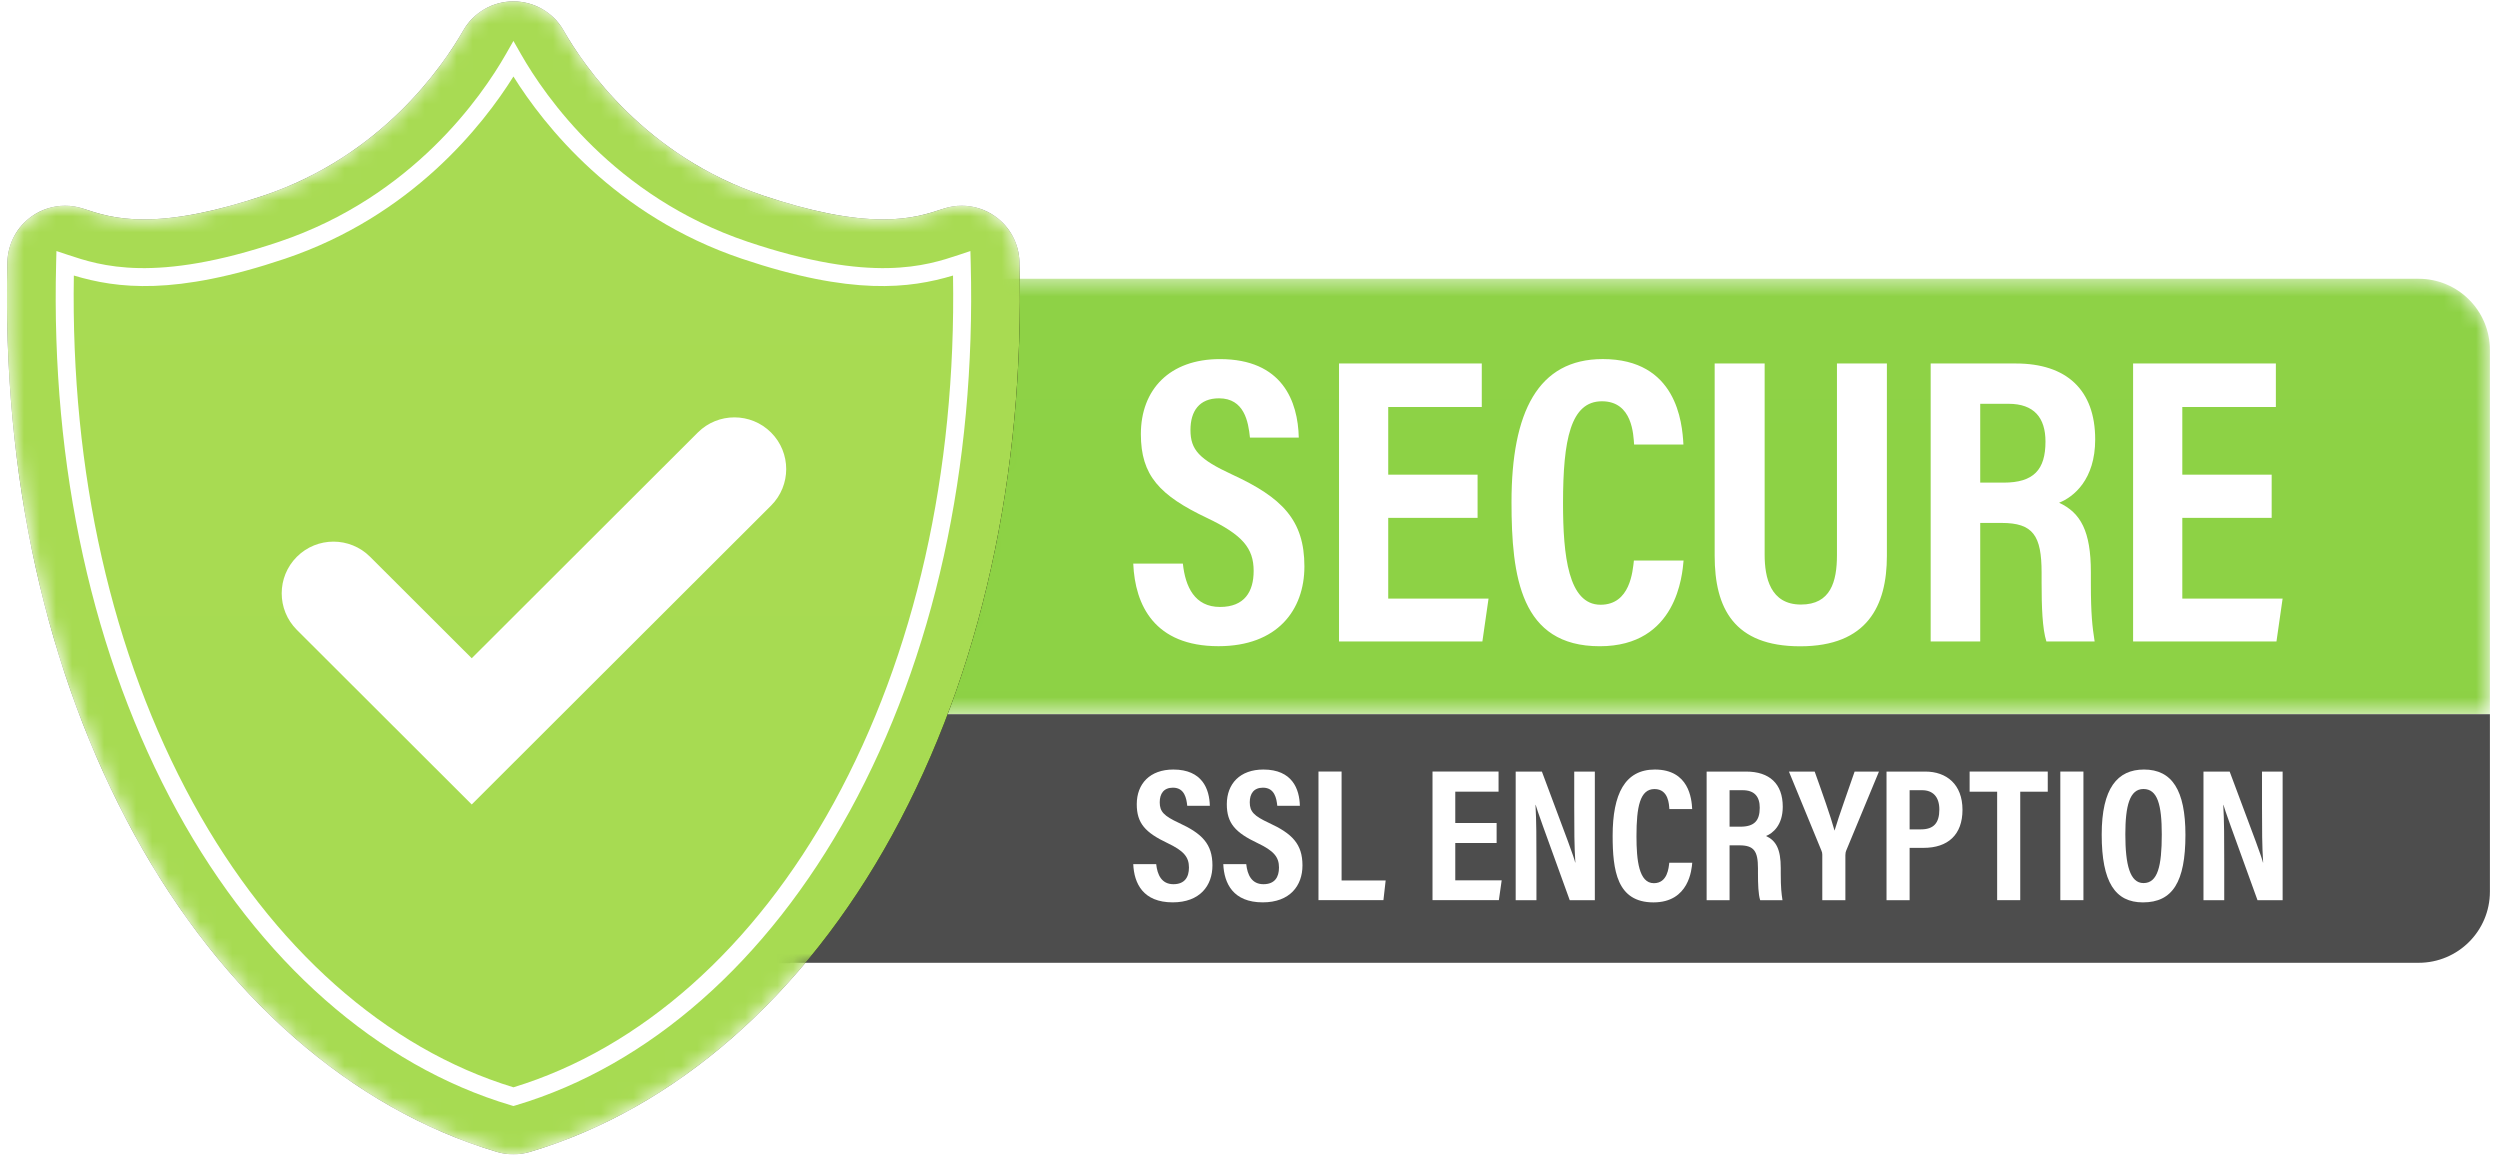 <svg xmlns="http://www.w3.org/2000/svg" width="156" height="73" viewBox="0 0 156 73" fill="none"><g clip-path="url(#clip0_695_1825)"><mask id="mask0_695_1825" style="mask-type:luminance" maskUnits="userSpaceOnUse" x="19" y="17" width="137" height="30"><path d="M19.803 17.395H150.924C153.379 17.395 155.37 19.383 155.37 21.835V44.562H56.548C59.651 36.524 61.577 27.327 61.993 17.395H23.95V44.562H19.803V46.126V17.395Z" fill="white"></path></mask><g mask="url(#mask0_695_1825)"><path fill-rule="evenodd" clip-rule="evenodd" d="M19.803 17.395H150.924C153.379 17.395 155.37 19.383 155.37 21.835V44.562H56.991C59.06 39.203 48.046 30.148 23.95 17.395V44.562H19.803V46.126V17.395Z" fill="url(#paint0_linear_695_1825)"></path></g><path fill-rule="evenodd" clip-rule="evenodd" d="M150.924 60.078H19.803V44.564H155.37V55.639C155.37 58.091 153.379 60.078 150.924 60.078Z" fill="#4D4D4D"></path><mask id="mask1_695_1825" style="mask-type:luminance" maskUnits="userSpaceOnUse" x="56" y="21" width="7" height="26"><path d="M62.759 21.848C62.249 30.79 60.375 39.038 57.429 46.199H56.928C59.891 39.043 61.783 30.793 62.309 21.848H62.759Z" fill="white"></path></mask><g mask="url(#mask1_695_1825)"><path fill-rule="evenodd" clip-rule="evenodd" d="M28.21 60.105H140.327V21.848H28.21V60.105Z" fill="url(#paint1_linear_695_1825)"></path></g><path fill-rule="evenodd" clip-rule="evenodd" d="M49.283 60.104H48.722C51.965 56.17 54.739 51.483 56.928 46.198H57.429C55.258 51.477 52.503 56.165 49.283 60.104Z" fill="#444444"></path><mask id="mask2_695_1825" style="mask-type:luminance" maskUnits="userSpaceOnUse" x="56" y="21" width="7" height="26"><path d="M62.309 21.848C61.783 30.793 59.891 39.043 56.928 46.199H56.427C59.409 39.048 61.318 30.799 61.86 21.848H62.309Z" fill="white"></path></mask><g mask="url(#mask2_695_1825)"><path fill-rule="evenodd" clip-rule="evenodd" d="M28.21 60.105H140.326V21.848H28.21V60.105Z" fill="url(#paint2_linear_695_1825)"></path></g><path fill-rule="evenodd" clip-rule="evenodd" d="M48.722 60.104H48.161C51.425 56.177 54.219 51.489 56.427 46.198H56.928C54.739 51.483 51.965 56.17 48.722 60.104Z" fill="#424242"></path><mask id="mask3_695_1825" style="mask-type:luminance" maskUnits="userSpaceOnUse" x="28" y="21" width="34" height="26"><path d="M61.86 21.848C61.319 30.799 59.41 39.048 56.427 46.199H28.211V21.848H61.86Z" fill="white"></path></mask><g mask="url(#mask3_695_1825)"><path fill-rule="evenodd" clip-rule="evenodd" d="M28.211 60.105H140.327V21.848H28.211V60.105Z" fill="url(#paint3_linear_695_1825)"></path></g><path fill-rule="evenodd" clip-rule="evenodd" d="M48.161 60.104H28.211V46.198H56.427C54.219 51.489 51.426 56.177 48.161 60.104Z" fill="#424242"></path><mask id="mask4_695_1825" style="mask-type:luminance" maskUnits="userSpaceOnUse" x="0" y="0" width="69" height="73"><path d="M31.008 71.879C21.937 69.179 13.904 62.15 8.391 52.088C2.863 41.996 0.12 29.636 0.461 16.342C0.491 15.203 1.059 14.145 1.994 13.49C2.607 13.06 3.332 12.837 4.063 12.837C4.445 12.837 4.83 12.898 5.202 13.022C6.099 13.32 7.216 13.692 8.969 13.692C11.007 13.692 13.524 13.192 16.45 12.206C23.796 9.731 27.609 4.175 28.908 1.902C29.549 0.779 30.744 0.086 32.038 0.086C33.332 0.086 34.526 0.779 35.167 1.902C36.465 4.175 40.278 9.731 47.625 12.206C50.551 13.192 53.068 13.692 55.105 13.692C56.859 13.692 57.977 13.32 58.874 13.022C59.246 12.898 59.63 12.837 60.012 12.837C60.744 12.837 61.467 13.06 62.081 13.49C63.016 14.145 63.585 15.203 63.614 16.342L63.642 17.395H68.277C67.665 32.178 70.743 60.103 66.286 60.103C64.523 60.103 59.197 60.077 50.306 60.023C45.44 65.852 39.516 69.959 33.067 71.879C32.731 71.978 32.384 72.029 32.038 72.029C31.691 72.029 31.344 71.978 31.008 71.879Z" fill="white"></path></mask><g mask="url(#mask4_695_1825)"><g filter="url(#filter0_d_695_1825)"><path d="M32.038 72.029C31.691 72.029 31.344 71.978 31.008 71.879C21.937 69.179 13.904 62.15 8.391 52.088C2.863 41.996 0.12 29.636 0.461 16.342C0.491 15.203 1.059 14.145 1.994 13.49C2.607 13.06 3.332 12.837 4.063 12.837C4.445 12.837 4.83 12.898 5.202 13.022C6.099 13.32 7.216 13.692 8.969 13.692C11.007 13.692 13.524 13.192 16.45 12.206C23.796 9.731 27.609 4.175 28.908 1.902C29.549 0.779 30.744 0.086 32.038 0.086H32.038C33.332 0.086 34.526 0.779 35.167 1.902C36.465 4.175 40.278 9.731 47.625 12.206C50.551 13.192 53.068 13.692 55.105 13.692C56.859 13.692 57.977 13.32 58.874 13.022C59.246 12.898 59.63 12.837 60.012 12.837C60.744 12.837 61.467 13.06 62.081 13.49C63.016 14.145 63.585 15.203 63.614 16.342C63.954 29.636 61.212 41.996 55.684 52.088C50.171 62.15 42.139 69.179 33.067 71.879C32.731 71.978 32.384 72.029 32.038 72.029Z" fill="black"></path></g><path d="M32.038 72.029C31.691 72.029 31.344 71.978 31.008 71.879C21.937 69.179 13.904 62.15 8.391 52.088C2.863 41.996 0.12 29.636 0.461 16.342C0.491 15.203 1.059 14.145 1.994 13.49C2.607 13.06 3.332 12.837 4.063 12.837C4.445 12.837 4.83 12.898 5.202 13.022C6.099 13.32 7.216 13.692 8.969 13.692C11.007 13.692 13.524 13.192 16.45 12.206C23.796 9.731 27.609 4.175 28.908 1.902C29.549 0.779 30.744 0.086 32.038 0.086H32.038C33.332 0.086 34.526 0.779 35.167 1.902C36.465 4.175 40.278 9.731 47.625 12.206C50.551 13.192 53.068 13.692 55.105 13.692C56.859 13.692 57.977 13.32 58.874 13.022C59.246 12.898 59.63 12.837 60.012 12.837C60.744 12.837 61.467 13.06 62.081 13.49C63.016 14.145 63.585 15.203 63.614 16.342C63.954 29.636 61.212 41.996 55.684 52.088C50.171 62.15 42.139 69.179 33.067 71.879C32.731 71.978 32.384 72.029 32.038 72.029Z" fill="url(#paint4_linear_695_1825)"></path></g><mask id="mask5_695_1825" style="mask-type:luminance" maskUnits="userSpaceOnUse" x="0" y="0" width="69" height="73"><path d="M31.008 71.879C21.937 69.179 13.904 62.15 8.391 52.088C2.863 41.996 0.12 29.636 0.461 16.342C0.491 15.203 1.059 14.145 1.994 13.49C2.607 13.06 3.332 12.837 4.063 12.837C4.445 12.837 4.83 12.898 5.202 13.022C6.099 13.32 7.216 13.692 8.969 13.692C11.007 13.692 13.524 13.192 16.45 12.206C23.796 9.731 27.609 4.175 28.908 1.902C29.549 0.779 30.744 0.086 32.038 0.086C33.332 0.086 34.526 0.779 35.167 1.902C36.465 4.175 40.278 9.731 47.625 12.206C50.551 13.192 53.068 13.692 55.105 13.692C56.859 13.692 57.977 13.32 58.874 13.022C59.246 12.898 59.63 12.837 60.012 12.837C60.744 12.837 61.467 13.06 62.081 13.49C63.016 14.145 63.585 15.203 63.614 16.342L63.642 17.395H68.277C67.665 32.178 70.743 60.103 66.286 60.103C64.523 60.103 59.197 60.077 50.306 60.023C45.44 65.852 39.516 69.959 33.067 71.879C32.731 71.978 32.384 72.029 32.038 72.029C31.691 72.029 31.344 71.978 31.008 71.879Z" fill="white"></path></mask><g mask="url(#mask5_695_1825)"><mask id="mask6_695_1825" style="mask-type:luminance" maskUnits="userSpaceOnUse" x="4" y="3" width="57" height="66"><path d="M60.012 16.435C57.831 17.161 54.312 18.256 46.473 15.615C37.377 12.55 33.064 5.482 32.038 3.684C31.011 5.482 26.698 12.55 17.602 15.615C9.763 18.256 6.244 17.161 4.063 16.435C3.394 42.535 15.379 63.473 32.038 68.432C48.697 63.473 60.681 42.535 60.012 16.435Z" fill="white"></path></mask><g mask="url(#mask6_695_1825)"><path fill-rule="evenodd" clip-rule="evenodd" d="M60.012 16.435C57.831 17.161 54.312 18.256 46.473 15.615C37.377 12.55 33.064 5.482 32.038 3.684C31.011 5.482 26.698 12.55 17.602 15.615C9.763 18.256 6.244 17.161 4.063 16.435C3.394 42.535 15.379 63.473 32.038 68.432C48.697 63.473 60.681 42.535 60.012 16.435Z" fill="url(#paint5_linear_695_1825)"></path></g></g><mask id="mask7_695_1825" style="mask-type:luminance" maskUnits="userSpaceOnUse" x="0" y="0" width="69" height="73"><path d="M31.008 71.879C21.937 69.179 13.904 62.15 8.391 52.088C2.863 41.996 0.12 29.636 0.461 16.342C0.491 15.203 1.059 14.145 1.994 13.49C2.607 13.06 3.332 12.837 4.063 12.837C4.445 12.837 4.83 12.898 5.202 13.022C6.099 13.32 7.216 13.692 8.969 13.692C11.007 13.692 13.524 13.192 16.45 12.206C23.796 9.731 27.609 4.175 28.908 1.902C29.549 0.779 30.744 0.086 32.038 0.086C33.332 0.086 34.526 0.779 35.167 1.902C36.465 4.175 40.278 9.731 47.625 12.206C50.551 13.192 53.068 13.692 55.105 13.692C56.859 13.692 57.977 13.32 58.874 13.022C59.246 12.898 59.63 12.837 60.012 12.837C60.744 12.837 61.467 13.06 62.081 13.49C63.016 14.145 63.585 15.203 63.614 16.342L63.642 17.395H68.277C67.665 32.178 70.743 60.103 66.286 60.103C64.523 60.103 59.197 60.077 50.306 60.023C45.44 65.852 39.516 69.959 33.067 71.879C32.731 71.978 32.384 72.029 32.038 72.029C31.691 72.029 31.344 71.978 31.008 71.879Z" fill="white"></path></mask><g mask="url(#mask7_695_1825)"><path fill-rule="evenodd" clip-rule="evenodd" d="M4.608 17.194C4.404 29.471 6.97 40.831 12.044 50.093C16.994 59.128 24.089 65.426 32.038 67.848C39.987 65.426 47.082 59.128 52.032 50.093C57.107 40.831 59.672 29.471 59.469 17.194C56.767 18.001 53.166 18.46 46.294 16.145C38.376 13.477 33.93 7.799 32.038 4.774C30.146 7.799 25.7 13.477 17.782 16.145C10.91 18.46 7.309 18.001 4.608 17.194ZM32.038 69.016L31.878 68.968C23.58 66.498 16.187 59.985 11.061 50.63C5.789 41.008 3.176 29.179 3.503 16.42L3.522 15.665L4.24 15.904C6.264 16.577 9.65 17.703 17.423 15.084C25.759 12.276 30.08 5.982 31.551 3.407L32.038 2.554L32.525 3.407C33.996 5.982 38.316 12.276 46.653 15.084C54.426 17.703 57.812 16.577 59.836 15.904L60.553 15.665L60.573 16.42C60.9 29.179 58.286 41.008 53.015 50.63C47.889 59.985 40.497 66.498 32.198 68.968L32.038 69.016Z" fill="white"></path></g><mask id="mask8_695_1825" style="mask-type:luminance" maskUnits="userSpaceOnUse" x="0" y="0" width="69" height="73"><path d="M31.008 71.879C21.937 69.179 13.904 62.15 8.391 52.088C2.863 41.996 0.12 29.636 0.461 16.342C0.491 15.203 1.059 14.145 1.994 13.49C2.607 13.06 3.332 12.837 4.063 12.837C4.445 12.837 4.83 12.898 5.202 13.022C6.099 13.32 7.216 13.692 8.969 13.692C11.007 13.692 13.524 13.192 16.45 12.206C23.796 9.731 27.609 4.175 28.908 1.902C29.549 0.779 30.744 0.086 32.038 0.086C33.332 0.086 34.526 0.779 35.167 1.902C36.465 4.175 40.278 9.731 47.625 12.206C50.551 13.192 53.068 13.692 55.105 13.692C56.859 13.692 57.977 13.32 58.874 13.022C59.246 12.898 59.63 12.837 60.012 12.837C60.744 12.837 61.467 13.06 62.081 13.49C63.016 14.145 63.585 15.203 63.614 16.342L63.642 17.395H68.277C67.665 32.178 70.743 60.103 66.286 60.103C64.523 60.103 59.197 60.077 50.306 60.023C45.44 65.852 39.516 69.959 33.067 71.879C32.731 71.978 32.384 72.029 32.038 72.029C31.691 72.029 31.344 71.978 31.008 71.879Z" fill="white"></path></mask><g mask="url(#mask8_695_1825)"><path fill-rule="evenodd" clip-rule="evenodd" d="M29.436 50.199L18.524 39.305C17.263 38.045 17.263 36.002 18.524 34.743C19.786 33.483 21.832 33.483 23.093 34.743L29.436 41.075L43.544 26.988C44.806 25.729 46.852 25.729 48.113 26.988C49.375 28.248 49.375 30.291 48.113 31.55L29.436 50.199Z" fill="white"></path></g><path fill-rule="evenodd" clip-rule="evenodd" d="M73.811 35.169C73.963 36.607 74.541 37.874 76.129 37.874C77.66 37.874 78.228 36.917 78.228 35.626C78.228 34.201 77.526 33.372 75.329 32.326C72.354 30.915 71.19 29.668 71.19 27.091C71.19 24.308 72.98 22.408 76.121 22.408C80.029 22.408 80.993 25.048 81.044 27.306H77.997C77.897 26.314 77.641 24.855 76.067 24.855C74.836 24.855 74.285 25.653 74.285 26.83C74.285 28.079 74.842 28.663 76.879 29.608C79.996 31.046 81.395 32.443 81.395 35.346C81.395 38.069 79.705 40.322 76.035 40.322C72.041 40.322 70.824 37.768 70.715 35.169H73.811Z" fill="white"></path><path fill-rule="evenodd" clip-rule="evenodd" d="M92.201 32.316H86.625V37.352H92.885L92.501 40.026H83.555V22.68H92.463V25.398H86.625V29.62H92.201V32.316Z" fill="white"></path><path fill-rule="evenodd" clip-rule="evenodd" d="M105.055 34.977C104.977 35.854 104.645 40.325 99.824 40.325C94.885 40.325 94.318 35.992 94.318 31.331C94.318 25.715 95.968 22.406 100.011 22.406C104.618 22.406 104.974 26.351 105.045 27.738H101.969C101.921 27.149 101.88 25.04 99.962 25.04C98.009 25.04 97.533 27.426 97.533 31.396C97.533 34.666 97.86 37.736 99.876 37.736C101.729 37.736 101.878 35.642 101.955 34.977H105.055ZM110.114 22.682V34.616C110.114 36.037 110.468 37.724 112.379 37.724C114.23 37.724 114.626 36.302 114.626 34.635V22.682H117.742V34.684C117.742 37.798 116.525 40.329 112.329 40.329C108.199 40.329 106.995 37.948 106.995 34.682V22.682H110.114ZM123.566 30.116H125.026C126.904 30.116 127.638 29.309 127.638 27.556C127.638 26.062 126.924 25.197 125.332 25.197H123.566V30.116ZM123.566 32.631V40.028H120.474V22.682H125.793C128.95 22.682 130.74 24.325 130.74 27.42C130.74 29.928 129.395 31.011 128.488 31.37C129.833 31.999 130.47 33.14 130.47 35.702V36.394C130.47 38.365 130.563 39.101 130.705 40.028H127.695C127.442 39.232 127.396 37.859 127.396 36.365V35.734C127.396 33.415 126.864 32.631 124.9 32.631H123.566Z" fill="white"></path><path fill-rule="evenodd" clip-rule="evenodd" d="M141.752 32.316H136.176V37.352H142.435L142.052 40.026H133.105V22.68H142.014V25.398H136.176V29.62H141.752V32.316Z" fill="white"></path><path fill-rule="evenodd" clip-rule="evenodd" d="M72.147 53.922C72.217 54.588 72.485 55.174 73.22 55.174C73.928 55.174 74.191 54.731 74.191 54.134C74.191 53.475 73.866 53.091 72.849 52.607C71.473 51.954 70.934 51.377 70.934 50.185C70.934 48.898 71.763 48.019 73.216 48.019C75.024 48.019 75.47 49.24 75.494 50.284H74.084C74.038 49.826 73.919 49.151 73.191 49.151C72.622 49.151 72.367 49.52 72.367 50.065C72.367 50.643 72.625 50.913 73.567 51.35C75.009 52.015 75.656 52.661 75.656 54.005C75.656 55.265 74.874 56.307 73.176 56.307C71.328 56.307 70.766 55.125 70.715 53.922H72.147ZM77.766 53.922C77.835 54.588 78.104 55.174 78.838 55.174C79.547 55.174 79.809 54.731 79.809 54.134C79.809 53.475 79.484 53.091 78.468 52.607C77.092 51.954 76.553 51.377 76.553 50.185C76.553 48.898 77.382 48.019 78.835 48.019C80.643 48.019 81.088 49.24 81.112 50.284H79.703C79.656 49.826 79.538 49.151 78.809 49.151C78.24 49.151 77.985 49.52 77.985 50.065C77.985 50.643 78.243 50.913 79.185 51.35C80.627 52.015 81.274 52.661 81.274 54.005C81.274 55.265 80.492 56.307 78.795 56.307C76.947 56.307 76.384 55.125 76.333 53.922H77.766Z" fill="white"></path><path fill-rule="evenodd" clip-rule="evenodd" d="M82.273 48.145H83.715V54.943H86.465L86.326 56.17H82.273V48.145Z" fill="white"></path><path fill-rule="evenodd" clip-rule="evenodd" d="M93.389 52.602H90.809V54.933H93.705L93.529 56.17H89.389V48.145H93.51V49.402H90.809V51.355H93.389V52.602Z" fill="white"></path><path fill-rule="evenodd" clip-rule="evenodd" d="M94.579 56.171V48.146H96.214C97.876 52.58 98.195 53.427 98.291 53.82H98.303C98.235 52.856 98.232 51.675 98.232 50.359V48.146H99.518V56.171H97.951C96.234 51.442 95.93 50.59 95.826 50.222H95.814C95.873 51.211 95.874 52.393 95.874 53.83V56.171H94.579ZM105.596 53.835C105.56 54.24 105.406 56.309 103.176 56.309C100.891 56.309 100.629 54.304 100.629 52.148C100.629 49.549 101.392 48.019 103.262 48.019C105.394 48.019 105.559 49.843 105.592 50.485H104.168C104.146 50.213 104.127 49.237 103.24 49.237C102.336 49.237 102.116 50.34 102.116 52.178C102.116 53.691 102.268 55.111 103.201 55.111C104.058 55.111 104.126 54.142 104.163 53.835H105.596ZM107.925 51.585H108.6C109.469 51.585 109.808 51.212 109.808 50.401C109.808 49.71 109.478 49.309 108.741 49.309H107.925V51.585ZM107.925 52.749V56.171H106.494V48.146H108.955C110.415 48.146 111.244 48.906 111.244 50.339C111.244 51.498 110.621 51.999 110.201 52.166C110.824 52.456 111.119 52.984 111.119 54.169V54.489C111.119 55.401 111.162 55.742 111.227 56.171H109.835C109.718 55.803 109.697 55.168 109.697 54.477V54.184C109.697 53.112 109.45 52.749 108.542 52.749H107.925ZM113.711 56.171V53.331C113.711 53.239 113.697 53.168 113.654 53.071L111.629 48.146H113.236C113.686 49.403 114.236 50.952 114.475 51.831C114.769 50.846 115.322 49.343 115.728 48.146H117.247L115.198 53.09C115.175 53.146 115.152 53.238 115.152 53.361V56.171H113.711ZM119.16 51.753H119.863C120.661 51.753 121.015 51.359 121.015 50.511C121.015 49.709 120.599 49.309 119.94 49.309H119.16V51.753ZM117.719 48.146H120.136C121.464 48.146 122.459 48.94 122.459 50.533C122.459 52.084 121.558 52.907 120.025 52.907H119.16V56.171H117.719V48.146Z" fill="white"></path><path fill-rule="evenodd" clip-rule="evenodd" d="M124.622 49.402H122.904V48.145H127.78V49.402H126.063V56.17H124.622V49.402Z" fill="white"></path><path fill-rule="evenodd" clip-rule="evenodd" d="M128.564 56.17H130.006V48.145H128.564V56.17Z" fill="white"></path><path fill-rule="evenodd" clip-rule="evenodd" d="M132.621 52.067C132.621 53.971 132.91 55.104 133.754 55.104C134.641 55.104 134.895 54.054 134.895 52.07C134.895 50.205 134.625 49.234 133.752 49.234C132.892 49.234 132.621 50.279 132.621 52.067ZM136.371 52.097C136.371 55.031 135.572 56.309 133.719 56.309C131.989 56.309 131.146 55.05 131.146 52.08C131.146 49.184 132.127 48.019 133.785 48.019C135.536 48.019 136.371 49.31 136.371 52.097ZM137.497 56.171V48.146H139.131C140.793 52.58 141.112 53.427 141.209 53.82H141.221C141.152 52.856 141.149 51.675 141.149 50.359V48.146H142.436V56.171H140.868C139.152 51.442 138.847 50.59 138.743 50.222H138.732C138.79 51.211 138.792 52.393 138.792 53.83V56.171H137.497Z" fill="white"></path></g><defs><filter id="filter0_d_695_1825" x="0.433" y="-24.914" width="115.209" height="121.942" filterUnits="userSpaceOnUse" color-interpolation-filters="sRGB"><feGaussianBlur stdDeviation="12.5"></feGaussianBlur></filter><linearGradient id="paint0_linear_695_1825" x1="6798.15" y1="-950.36" x2="6798.15" y2="4405.75" gradientUnits="userSpaceOnUse"><stop stop-color="#ADDD55"></stop><stop offset="1" stop-color="#009F00"></stop></linearGradient><linearGradient id="paint1_linear_695_1825" x1="5732.15" y1="-845.581" x2="5732.15" y2="3955.23" gradientUnits="userSpaceOnUse"><stop stop-color="#99C24B"></stop><stop offset="1" stop-color="#008B00"></stop></linearGradient><linearGradient id="paint2_linear_695_1825" x1="5732.14" y1="-845.581" x2="5732.14" y2="3955.23" gradientUnits="userSpaceOnUse"><stop stop-color="#95BE49"></stop><stop offset="1" stop-color="#008800"></stop></linearGradient><linearGradient id="paint3_linear_695_1825" x1="5732.15" y1="-845.581" x2="5732.15" y2="3955.23" gradientUnits="userSpaceOnUse"><stop stop-color="#93BB48"></stop><stop offset="1" stop-color="#008600"></stop></linearGradient><linearGradient id="paint4_linear_695_1825" x1="3160.89" y1="-211.712" x2="3160.89" y2="7662.66" gradientUnits="userSpaceOnUse"><stop stop-color="#ADDD55"></stop><stop offset="1" stop-color="#009F00"></stop></linearGradient><linearGradient id="paint5_linear_695_1825" x1="2804.17" y1="-186.934" x2="2804.17" y2="6900.04" gradientUnits="userSpaceOnUse"><stop stop-color="#ADDD55"></stop><stop offset="1" stop-color="#009F00"></stop></linearGradient><clipPath id="clip0_695_1825"><rect width="155" height="72" fill="white" transform="translate(0.424 0.054)"></rect></clipPath></defs></svg>
